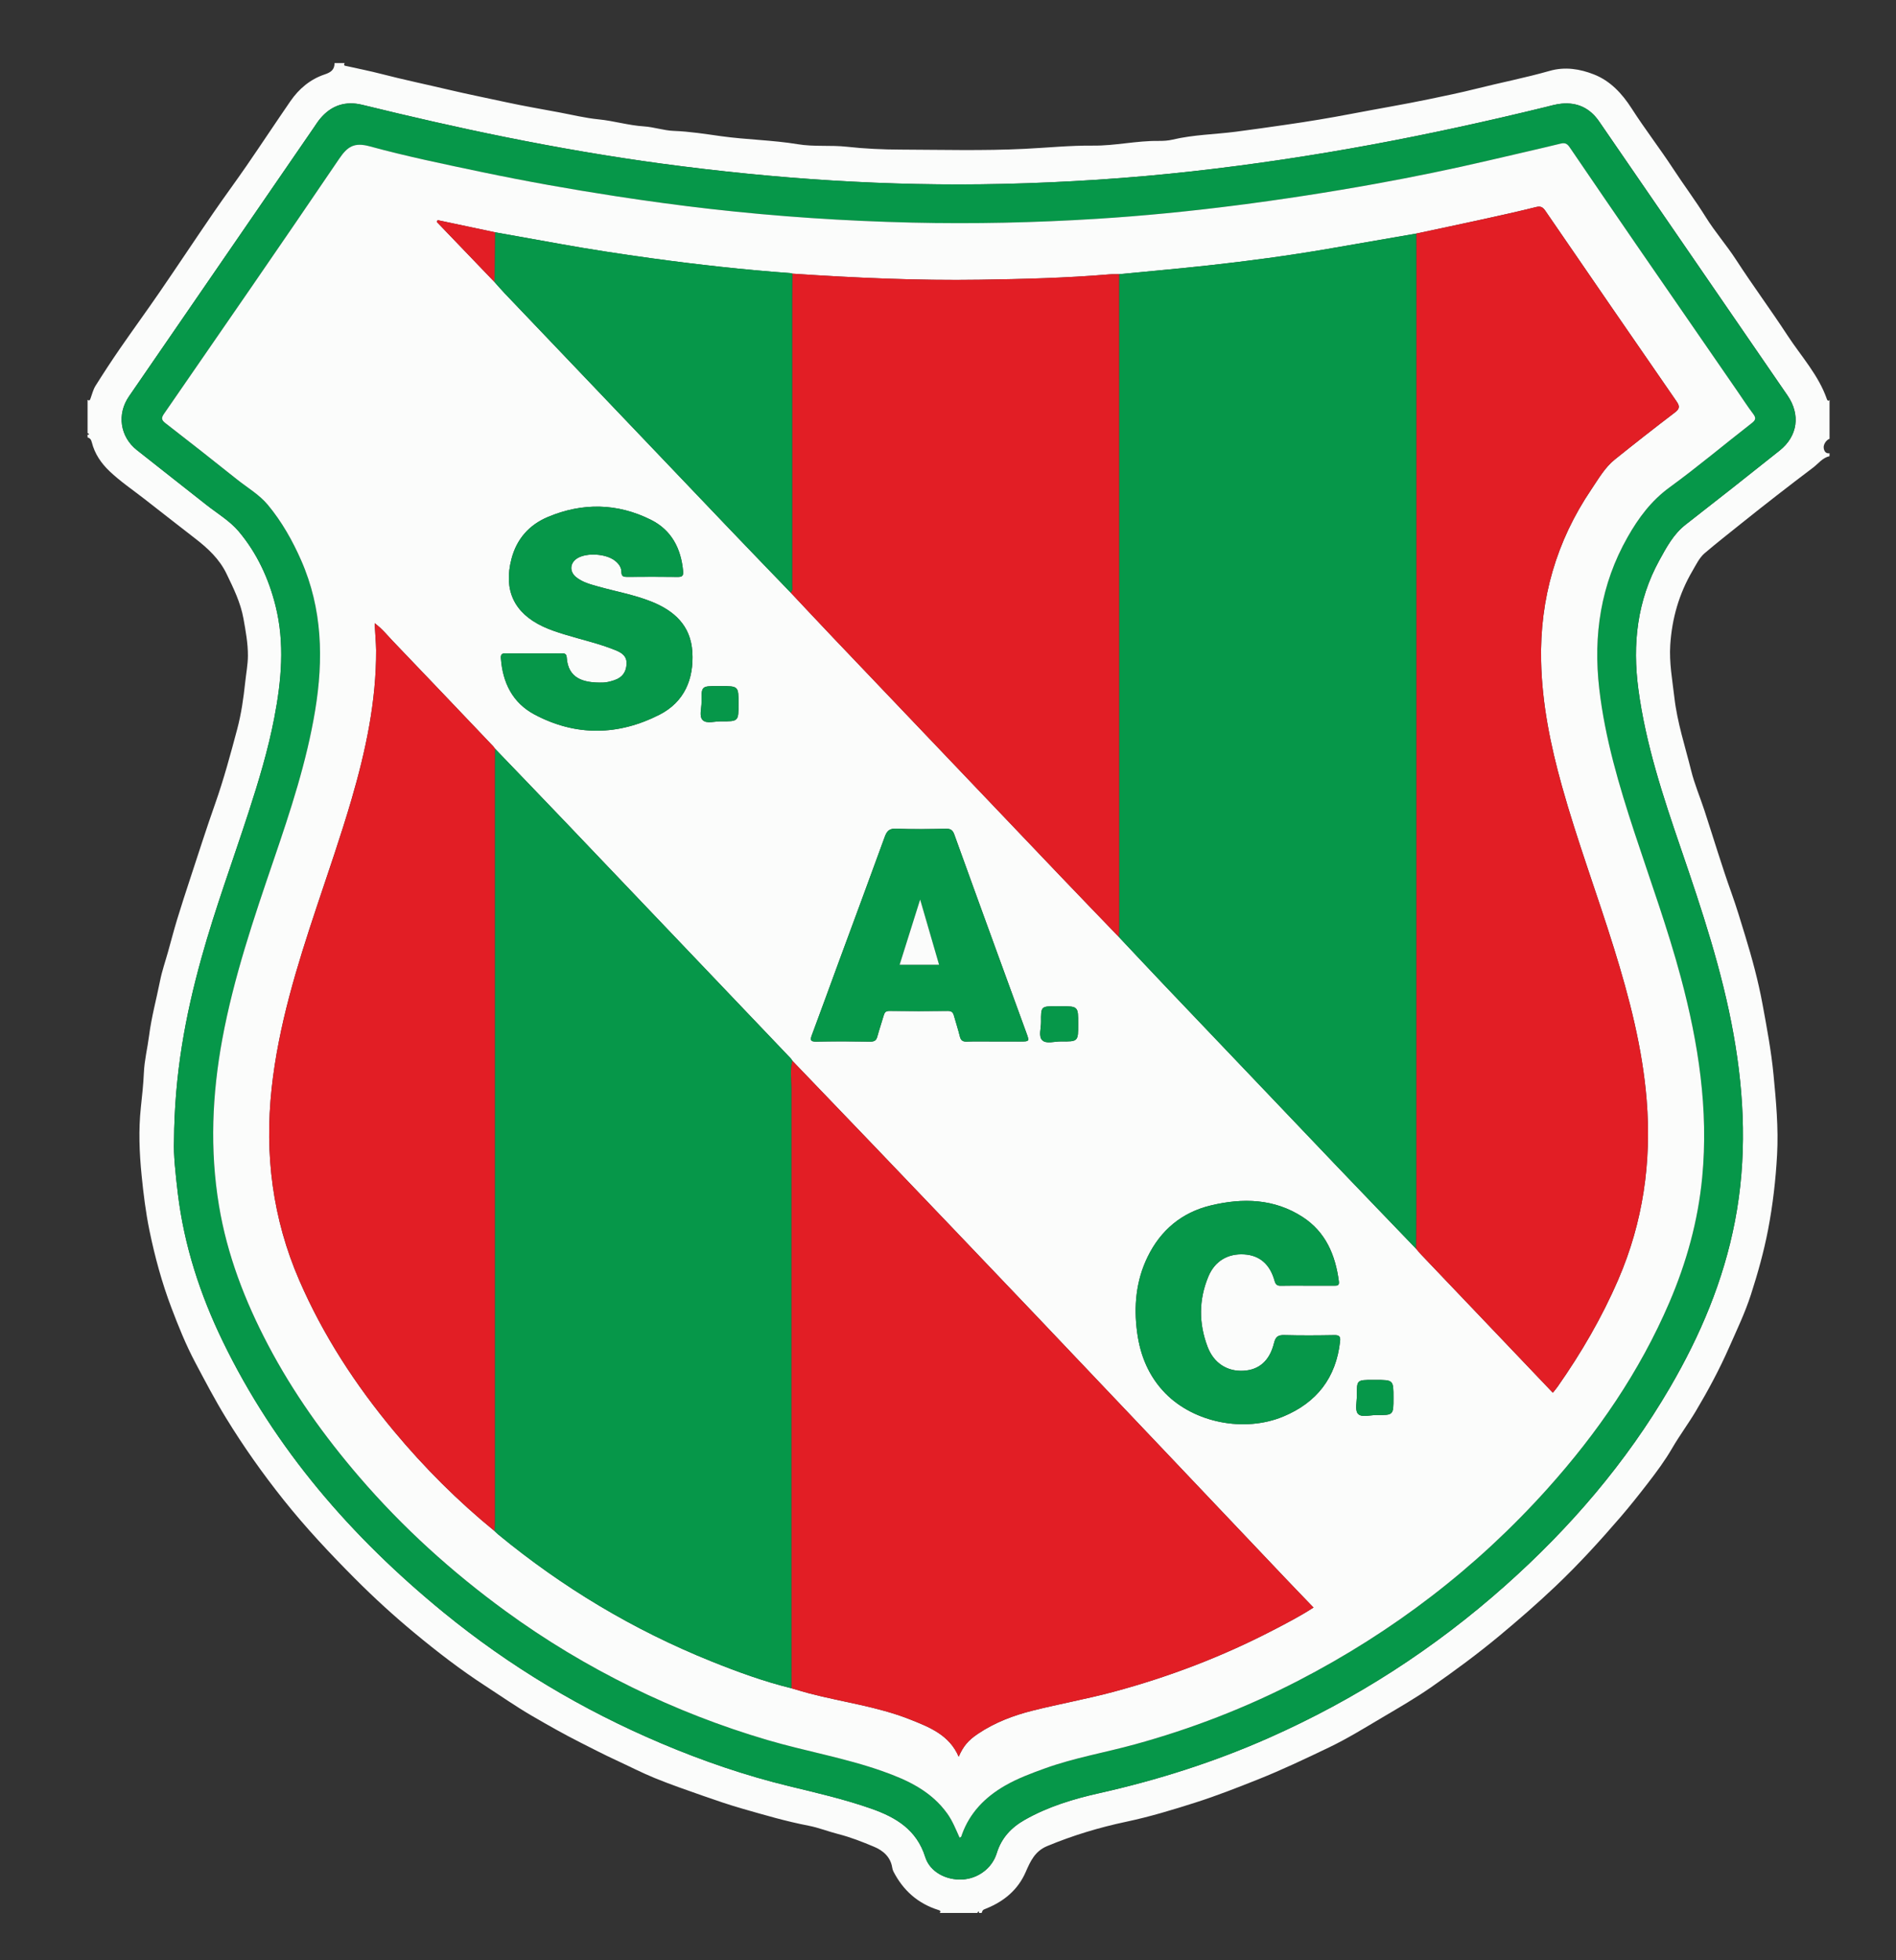 <?xml version="1.0" encoding="utf-8"?>
<!-- Generator: Adobe Illustrator 20.0.0, SVG Export Plug-In . SVG Version: 6.00 Build 0)  -->
<svg version="1.1" id="Layer_1" xmlns="http://www.w3.org/2000/svg" xmlns:xlink="http://www.w3.org/1999/xlink" x="0px" y="0px"
	 viewBox="0 0 180 186" enable-background="new 0 0 180 186" xml:space="preserve">
<rect x="0" y="0" width="180" height="186" fill="#333333" stroke="none"/>
<g>
	<path fill-rule="evenodd" clip-rule="evenodd" fill="#FBFCFB" d="M173.688,43.287c-0.664,0.145-1.055,0.701-1.554,1.078
		c-2.282,1.724-4.543,3.477-6.775,5.266c-1.181,0.946-2.374,1.88-3.525,2.86c-0.504,0.429-0.817,1.099-1.164,1.69
		c-1.267,2.164-1.939,4.499-2.101,7.01c-0.109,1.696,0.199,3.329,0.391,4.993c0.274,2.383,1.023,4.637,1.594,6.938
		c0.317,1.279,0.842,2.507,1.254,3.764c0.859,2.622,1.649,5.268,2.579,7.865c0.479,1.337,0.884,2.697,1.298,4.048
		c0.654,2.132,1.241,4.299,1.644,6.49c0.406,2.213,0.826,4.426,1.043,6.682c0.244,2.533,0.477,5.061,0.339,7.592
		c-0.131,2.384-0.402,4.76-0.856,7.121c-0.404,2.101-0.98,4.149-1.632,6.169c-0.554,1.715-1.343,3.358-2.073,5.012
		c-0.917,2.08-1.992,4.083-3.155,6.034c-0.714,1.197-1.552,2.322-2.252,3.526c-0.68,1.17-1.489,2.258-2.305,3.314
		c-0.833,1.078-1.686,2.156-2.579,3.193c-1.966,2.283-3.996,4.507-6.182,6.581c-1.718,1.631-3.504,3.184-5.328,4.701
		c-2.067,1.719-4.226,3.307-6.424,4.84c-1.509,1.053-3.111,1.976-4.698,2.913c-1.649,0.974-3.285,1.988-5.008,2.816
		c-2.245,1.078-4.498,2.148-6.818,3.072c-1.953,0.777-3.912,1.544-5.911,2.182c-2.161,0.69-4.338,1.349-6.564,1.82
		c-2.574,0.544-5.078,1.299-7.513,2.312c-1.165,0.485-1.592,1.443-2.038,2.464c-0.736,1.684-2.047,2.77-3.721,3.45
		c-0.342,0.139-0.35,0.125-0.458,0.428c-0.091,0-0.183,0-0.274,0c0.046-0.061,0.042-0.125-0.035-0.132
		c-0.03-0.003-0.068,0.085-0.103,0.132c-1.188,0-2.377,0-3.565,0c0.136-0.197-0.001-0.239-0.155-0.288
		c-1.93-0.61-3.317-1.849-4.241-3.637c-0.066-0.128-0.096-0.24-0.117-0.373c-0.161-1.017-0.865-1.62-1.723-1.98
		c-1.112-0.467-2.234-0.91-3.422-1.211c-0.931-0.237-1.852-0.607-2.796-0.788c-2.134-0.41-4.211-1.023-6.293-1.619
		c-1.274-0.365-2.53-0.797-3.781-1.235c-1.514-0.53-3.032-1.056-4.516-1.661c-1.249-0.509-2.451-1.132-3.677-1.697
		c-1.146-0.528-2.265-1.108-3.39-1.677c-1.582-0.8-3.123-1.671-4.65-2.561c-1.495-0.872-2.919-1.867-4.373-2.81
		c-2.357-1.528-4.583-3.245-6.738-5.031c-1.956-1.621-3.839-3.34-5.639-5.146c-2.388-2.397-4.696-4.855-6.806-7.505
		c-1.975-2.481-3.799-5.057-5.454-7.763c-1.051-1.718-1.983-3.494-2.924-5.271c-0.882-1.666-1.582-3.404-2.246-5.155
		c-0.905-2.385-1.574-4.837-2.09-7.347c-0.356-1.735-0.569-3.483-0.744-5.227c-0.214-2.135-0.303-4.289-0.072-6.45
		c0.117-1.094,0.239-2.196,0.287-3.296c0.053-1.193,0.344-2.339,0.494-3.51c0.226-1.77,0.699-3.485,1.046-5.227
		c0.185-0.927,0.501-1.828,0.756-2.741c0.286-1.02,0.551-2.045,0.859-3.057c0.406-1.33,0.837-2.653,1.272-3.974
		c0.767-2.328,1.51-4.665,2.328-6.976c0.826-2.336,1.469-4.726,2.106-7.114c0.389-1.459,0.602-2.967,0.762-4.475
		c0.088-0.827,0.249-1.653,0.254-2.48c0.006-1.189-0.213-2.364-0.423-3.535c-0.272-1.519-0.945-2.877-1.605-4.248
		c-0.679-1.409-1.779-2.425-2.988-3.357c-1.626-1.254-3.239-2.524-4.861-3.784c-1.093-0.849-2.243-1.629-3.249-2.583
		c-0.801-0.76-1.42-1.656-1.694-2.755c-0.071-0.286-0.185-0.389-0.402-0.466c0-0.091,0-0.183,0-0.274
		c0.061,0.046,0.125,0.042,0.132-0.035c0.003-0.03-0.085-0.068-0.132-0.102c0-1.051,0-2.103,0-3.154
		c0.196,0.134,0.235-0.001,0.29-0.154c0.144-0.396,0.245-0.824,0.466-1.175c0.752-1.198,1.527-2.382,2.331-3.546
		c1.244-1.802,2.537-3.571,3.776-5.376c1.708-2.487,3.374-5.002,5.081-7.49c1.03-1.502,2.117-2.964,3.15-4.464
		c1.4-2.033,2.76-4.093,4.16-6.126c0.81-1.177,1.887-2.083,3.237-2.535c0.618-0.207,0.948-0.447,0.959-1.085c0.32,0,0.64,0,0.96,0
		c-0.161,0.266,0.054,0.256,0.212,0.292c1.083,0.243,2.173,0.458,3.246,0.735c2.127,0.55,4.277,0.997,6.412,1.502
		c1.81,0.428,3.632,0.789,5.447,1.184c1.671,0.364,3.359,0.65,5.041,0.965c1.246,0.233,2.486,0.539,3.743,0.663
		c1.447,0.143,2.841,0.572,4.297,0.666c0.952,0.061,1.89,0.393,2.841,0.429c1.512,0.056,3.012,0.296,4.49,0.502
		c2.427,0.338,4.879,0.364,7.291,0.763c1.55,0.257,3.114,0.068,4.672,0.241c1.682,0.186,3.39,0.263,5.08,0.269
		c3.92,0.014,7.84,0.121,11.764-0.071c2.171-0.106,4.34-0.329,6.517-0.307c2.083,0.022,4.127-0.471,6.215-0.446
		c0.428,0.005,0.906-0.021,1.338-0.124c1.967-0.467,3.993-0.492,5.985-0.747c1.597-0.205,3.204-0.439,4.794-0.667
		c2.062-0.296,4.13-0.637,6.184-1.031c2.487-0.477,4.988-0.892,7.466-1.409c1.45-0.303,2.907-0.601,4.34-0.961
		c2.34-0.589,4.713-1.048,7.033-1.709c1.454-0.414,2.875-0.179,4.197,0.343c1.549,0.611,2.661,1.801,3.574,3.224
		c1.253,1.953,2.679,3.794,3.95,5.736c1.008,1.539,2.112,3.011,3.087,4.575c0.873,1.401,1.975,2.658,2.874,4.044
		c1.575,2.43,3.301,4.757,4.884,7.18c1.303,1.993,2.958,3.77,3.752,6.079c0.019,0.055,0.136,0.219,0.241,0.031
		c0,1.234,0,2.468,0,3.703c-0.298,0.097-0.602,0.529-0.552,0.875c0.041,0.286,0.176,0.546,0.552,0.497
		C173.688,43.104,173.688,43.195,173.688,43.287z M16.521,108.243c-0.058,1.266,0.141,3.156,0.369,5.036
		c0.597,4.915,2.11,9.559,4.267,14.004c4.954,10.209,12.205,18.554,20.927,25.688c6.288,5.144,13.2,9.271,20.681,12.44
		c3.953,1.674,8.004,3.064,12.18,4.076c2.614,0.634,5.234,1.237,7.777,2.129c2.345,0.823,4.305,1.995,5.121,4.591
		c0.445,1.416,1.988,2.205,3.507,2.128c1.485-0.075,2.836-1.052,3.28-2.5c0.445-1.45,1.387-2.439,2.659-3.16
		c2.204-1.251,4.613-1.98,7.057-2.527c5.535-1.239,10.91-2.945,16.094-5.239c8.24-3.646,15.73-8.469,22.462-14.456
		c6.161-5.48,11.484-11.674,15.647-18.81c2.876-4.93,5.08-10.133,6.166-15.785c1.138-5.922,0.915-11.817-0.135-17.705
		c-1.076-6.032-3.011-11.826-4.99-17.606c-1.699-4.962-3.355-9.934-4.05-15.169c-0.569-4.282-0.109-8.385,1.993-12.212
		c0.676-1.23,1.339-2.485,2.497-3.387c2.988-2.326,5.966-4.667,8.925-7.03c1.727-1.379,1.992-3.414,0.742-5.231
		c-5.959-8.663-11.92-17.324-17.875-25.99c-0.87-1.266-2.061-1.837-3.575-1.694c-0.54,0.051-1.072,0.212-1.603,0.342
		c-5.406,1.318-10.838,2.512-16.311,3.527c-5.678,1.053-11.384,1.909-17.121,2.55c-5.996,0.67-12.014,1.058-18.044,1.197
		c-10.825,0.249-21.596-0.48-32.32-1.923c-4.974-0.669-9.921-1.525-14.843-2.516c-4.558-0.917-9.088-1.96-13.604-3.065
		c-1.588-0.388-2.935,0.039-3.992,1.3c-0.234,0.278-0.428,0.59-0.635,0.89c-5.844,8.493-11.688,16.986-17.531,25.48
		c-1.154,1.678-0.849,3.817,0.744,5.081c2.198,1.744,4.412,3.469,6.613,5.209c1.038,0.82,2.225,1.518,3.061,2.51
		c1.72,2.042,2.842,4.441,3.496,7.049c0.895,3.569,0.564,7.12-0.118,10.664c-0.587,3.048-1.488,6.015-2.445,8.963
		c-1.491,4.595-3.169,9.128-4.464,13.788C17.604,96.359,16.563,101.902,16.521,108.243z"/>
	<path fill-rule="evenodd" clip-rule="evenodd" fill="#069749" d="M16.521,108.243c0.042-6.341,1.083-11.884,2.605-17.36
		c1.295-4.66,2.973-9.193,4.464-13.788c0.957-2.948,1.858-5.915,2.445-8.963c0.682-3.544,1.013-7.096,0.118-10.664
		c-0.654-2.608-1.775-5.006-3.496-7.049c-0.836-0.992-2.023-1.691-3.061-2.51c-2.202-1.74-4.415-3.466-6.613-5.209
		c-1.593-1.264-1.898-3.403-0.744-5.081c5.843-8.494,11.687-16.987,17.531-25.48c0.207-0.3,0.401-0.612,0.635-0.89
		c1.058-1.26,2.405-1.688,3.992-1.3c4.516,1.105,9.046,2.148,13.604,3.065c4.922,0.991,9.869,1.846,14.843,2.516
		c10.723,1.443,21.495,2.172,32.32,1.923c6.03-0.139,12.048-0.527,18.044-1.197c5.738-0.641,11.443-1.497,17.121-2.55
		c5.473-1.015,10.905-2.209,16.311-3.527c0.531-0.129,1.063-0.29,1.603-0.342c1.514-0.143,2.705,0.428,3.575,1.694
		c5.955,8.666,11.917,17.327,17.875,25.99c1.25,1.817,0.984,3.852-0.742,5.231c-2.959,2.363-5.936,4.704-8.925,7.03
		c-1.158,0.901-1.821,2.156-2.497,3.387c-2.102,3.826-2.561,7.93-1.993,12.212c0.695,5.235,2.351,10.207,4.05,15.169
		c1.979,5.78,3.914,11.574,4.99,17.606c1.051,5.888,1.273,11.784,0.135,17.705c-1.086,5.652-3.29,10.855-6.166,15.785
		c-4.163,7.136-9.486,13.33-15.647,18.81c-6.732,5.988-14.222,10.81-22.462,14.456c-5.184,2.294-10.559,4-16.094,5.239
		c-2.444,0.547-4.853,1.276-7.057,2.527c-1.272,0.721-2.213,1.71-2.659,3.16c-0.444,1.447-1.795,2.424-3.28,2.5
		c-1.52,0.077-3.063-0.713-3.507-2.128c-0.816-2.597-2.776-3.769-5.121-4.591c-2.543-0.893-5.164-1.496-7.777-2.129
		c-4.175-1.012-8.227-2.401-12.18-4.076c-7.481-3.169-14.392-7.297-20.681-12.44c-8.722-7.133-15.973-15.478-20.927-25.688
		c-2.157-4.444-3.67-9.089-4.267-14.004C16.661,111.398,16.462,109.509,16.521,108.243z M91.098,174.361
		c0.193-0.048,0.187-0.185,0.221-0.279c0.746-2.077,2.187-3.542,4.061-4.629c1.209-0.701,2.511-1.183,3.819-1.655
		c2.775-1.002,5.683-1.496,8.516-2.273c5.382-1.476,10.564-3.481,15.523-6.042c8.993-4.645,16.912-10.694,23.678-18.233
		c4.754-5.298,8.745-11.097,11.566-17.665c1.632-3.8,2.723-7.743,3.117-11.858c0.619-6.453-0.36-12.75-2.023-18.965
		c-1.244-4.649-2.893-9.169-4.396-13.736c-1.47-4.466-2.808-8.957-3.352-13.657c-0.59-5.097,0.14-9.921,2.694-14.411
		c1.03-1.811,2.236-3.441,3.974-4.708c2.671-1.945,5.205-4.078,7.816-6.107c0.38-0.296,0.41-0.489,0.127-0.865
		c-0.535-0.71-1.018-1.458-1.523-2.19c-3.175-4.6-6.355-9.198-9.525-13.801c-2.134-3.099-4.259-6.205-6.377-9.314
		c-0.219-0.321-0.424-0.447-0.84-0.346c-2.258,0.55-4.526,1.059-6.79,1.589c-3.596,0.842-7.214,1.581-10.847,2.238
		c-4.4,0.795-8.818,1.479-13.255,2.045c-4.374,0.559-8.76,0.992-13.157,1.267c-5.838,0.365-11.685,0.497-17.539,0.359
		c-6.399-0.15-12.777-0.574-19.134-1.295c-3.015-0.342-6.022-0.753-9.023-1.215c-4.262-0.657-8.506-1.41-12.724-2.294
		c-3.547-0.744-7.103-1.477-10.596-2.431c-1.478-0.404-2.116,0.008-2.914,1.185c-5.492,8.1-11.066,16.143-16.627,24.196
		c-0.267,0.386-0.246,0.585,0.132,0.877c2.273,1.76,4.535,3.536,6.782,5.33c0.997,0.796,2.134,1.448,2.951,2.434
		c1.316,1.586,2.33,3.376,3.16,5.265c2.021,4.602,2.126,9.391,1.323,14.249c-0.802,4.855-2.343,9.513-3.927,14.153
		c-1.908,5.589-3.803,11.177-4.882,17.005c-0.973,5.254-1.197,10.52-0.32,15.808c0.776,4.679,2.461,9.041,4.658,13.221
		c2.379,4.526,5.332,8.655,8.66,12.525c4.127,4.798,8.789,9.017,13.898,12.739c3.768,2.746,7.755,5.144,11.94,7.2
		c4.159,2.043,8.463,3.72,12.912,5.029c3.63,1.068,7.377,1.699,10.953,2.967c2.374,0.842,4.6,1.883,6.127,4.017
		C90.44,172.791,90.748,173.591,91.098,174.361z"/>
	<path fill-rule="evenodd" clip-rule="evenodd" fill="#FBFCFB" d="M91.098,174.361c-0.35-0.77-0.659-1.57-1.162-2.274
		c-1.526-2.134-3.753-3.175-6.127-4.017c-3.576-1.268-7.323-1.899-10.953-2.967c-4.449-1.309-8.753-2.986-12.912-5.029
		c-4.185-2.056-8.173-4.454-11.94-7.2c-5.108-3.722-9.771-7.941-13.898-12.739c-3.328-3.87-6.281-7.999-8.66-12.525
		c-2.198-4.18-3.882-8.542-4.658-13.221c-0.877-5.288-0.652-10.553,0.32-15.808c1.079-5.827,2.974-11.416,4.882-17.005
		c1.584-4.64,3.125-9.298,3.927-14.153c0.803-4.858,0.698-9.647-1.323-14.249c-0.829-1.889-1.844-3.679-3.16-5.265
		c-0.817-0.985-1.954-1.638-2.951-2.434c-2.247-1.793-4.508-3.57-6.782-5.33c-0.378-0.293-0.399-0.491-0.132-0.877
		c5.56-8.053,11.135-16.097,16.627-24.196c0.798-1.177,1.436-1.589,2.914-1.185c3.493,0.954,7.049,1.686,10.596,2.431
		c4.218,0.885,8.462,1.638,12.724,2.294c3.001,0.462,6.008,0.873,9.023,1.215c6.358,0.721,12.735,1.145,19.134,1.295
		c5.854,0.137,11.701,0.006,17.539-0.359c4.397-0.275,8.783-0.708,13.157-1.267c4.437-0.567,8.855-1.25,13.255-2.045
		c3.633-0.657,7.251-1.396,10.847-2.238c2.263-0.53,4.531-1.039,6.79-1.589c0.417-0.101,0.621,0.025,0.84,0.346
		c2.119,3.109,4.243,6.215,6.377,9.314c3.17,4.604,6.35,9.201,9.525,13.801c0.505,0.732,0.989,1.481,1.523,2.19
		c0.283,0.375,0.254,0.569-0.127,0.865c-2.611,2.029-5.145,4.162-7.816,6.107c-1.739,1.267-2.944,2.897-3.974,4.708
		c-2.554,4.491-3.284,9.315-2.694,14.411c0.544,4.7,1.882,9.191,3.352,13.657c1.503,4.566,3.152,9.086,4.396,13.736
		c1.663,6.216,2.642,12.512,2.023,18.965c-0.394,4.114-1.485,8.058-3.117,11.858c-2.821,6.568-6.811,12.367-11.566,17.665
		c-6.766,7.539-14.685,13.588-23.678,18.233c-4.959,2.562-10.141,4.567-15.523,6.042c-2.833,0.777-5.741,1.271-8.516,2.273
		c-1.308,0.472-2.61,0.954-3.819,1.655c-1.874,1.087-3.315,2.552-4.061,4.629C91.286,174.176,91.292,174.313,91.098,174.361z
		 M46.996,22.04c-1.818-0.384-3.636-0.768-5.453-1.153c-0.023,0.059-0.047,0.118-0.07,0.177c1.826,1.9,3.651,3.801,5.477,5.701
		c0.32,0.356,0.631,0.721,0.961,1.067c7.119,7.462,14.237,14.923,21.361,22.38c1.923,2.014,3.861,4.013,5.793,6.019
		c1.344,1.426,2.681,2.859,4.033,4.278c7.172,7.526,14.346,15.05,21.523,22.571c1.856,1.945,3.727,3.877,5.591,5.815
		c1.486,1.576,2.965,3.157,4.458,4.725c5.428,5.699,10.857,11.395,16.293,17.087c2.488,2.605,4.991,5.195,7.487,7.792
		c0.163,0.189,0.318,0.385,0.491,0.566c2.754,2.889,5.51,5.777,8.265,8.665c1.399,1.466,2.796,2.933,4.215,4.422
		c0.173-0.218,0.323-0.388,0.452-0.574c2.245-3.201,4.203-6.562,5.757-10.158c2.36-5.462,3.175-11.162,2.696-17.066
		c-0.399-4.919-1.637-9.662-3.094-14.353c-1.602-5.158-3.499-10.221-4.953-15.427c-1.085-3.881-1.884-7.814-1.971-11.851
		c-0.127-5.919,1.441-11.368,4.768-16.285c0.675-0.997,1.276-2.072,2.23-2.839c1.885-1.515,3.79-3.005,5.714-4.47
		c0.456-0.348,0.452-0.598,0.148-1.039c-4.165-6.022-8.318-12.053-12.46-18.091c-0.246-0.359-0.455-0.457-0.892-0.348
		c-1.681,0.418-3.373,0.792-5.065,1.163c-2.091,0.458-4.186,0.898-6.279,1.345c-2.805,0.487-5.609,0.978-8.415,1.458
		c-3.775,0.646-7.569,1.156-11.376,1.572c-2.81,0.307-5.626,0.554-8.439,0.829c-0.32,0.005-0.64-0.008-0.958,0.019
		c-4.078,0.343-8.167,0.443-12.256,0.505c-5.943,0.09-11.876-0.178-17.804-0.575c-0.065-0.018-0.129-0.047-0.196-0.052
		c-4.415-0.319-8.812-0.808-13.197-1.412c-2.913-0.401-5.818-0.844-8.712-1.366C51.078,22.768,49.037,22.405,46.996,22.04z
		 M75.147,160.194c0.546,0.158,1.09,0.329,1.64,0.473c3.194,0.838,6.501,1.253,9.592,2.476c1.861,0.736,3.75,1.474,4.635,3.539
		c0.446-1.014,0.908-1.551,1.834-2.174c1.592-1.07,3.363-1.74,5.202-2.2c2.542-0.637,5.129-1.1,7.659-1.778
		c5.253-1.41,10.317-3.34,15.151-5.846c1.292-0.67,2.587-1.34,3.84-2.152c-0.929-0.967-1.834-1.899-2.728-2.841
		c-7.949-8.37-15.891-16.747-23.846-25.11c-5.078-5.337-10.174-10.657-15.266-15.979c-2.539-2.654-5.087-5.297-7.631-7.946
		c-0.051-0.075-0.092-0.159-0.154-0.224c-7.165-7.515-14.33-15.03-21.499-22.54c-2.187-2.291-4.388-4.568-6.582-6.852
		c-0.054-0.073-0.1-0.154-0.162-0.219c-3.177-3.335-6.351-6.674-9.54-9.997c-0.525-0.548-0.999-1.157-1.724-1.693
		c0.032,0.525,0.058,0.926,0.08,1.328c0.023,0.41,0.059,0.821,0.061,1.232c0.018,4.864-0.99,9.561-2.347,14.198
		c-0.999,3.413-2.166,6.772-3.29,10.145c-1.878,5.632-3.637,11.291-4.28,17.228c-0.681,6.296,0.087,12.378,2.621,18.22
		c2.27,5.234,5.352,9.95,8.992,14.317c2.882,3.457,6.055,6.625,9.543,9.473c0.116,0.108,0.228,0.224,0.35,0.324
		c6.121,5.042,12.849,9.069,20.208,12.03C70.001,158.631,72.527,159.555,75.147,160.194z M50.694,61.997
		c-0.891,0-1.782,0.01-2.673-0.005c-0.34-0.006-0.496,0.072-0.468,0.459c0.164,2.322,1.11,4.237,3.187,5.342
		c3.926,2.089,7.96,2.017,11.878,0.017c2.346-1.197,3.267-3.371,3.11-5.95c-0.152-2.493-1.7-3.908-3.905-4.784
		c-1.641-0.652-3.373-0.955-5.061-1.431c-0.725-0.204-1.459-0.396-2.061-0.877c-0.672-0.538-0.603-1.379,0.131-1.813
		c0.903-0.535,2.691-0.413,3.528,0.231c0.362,0.279,0.634,0.629,0.636,1.084c0.002,0.426,0.198,0.473,0.546,0.47
		c1.599-0.012,3.199-0.018,4.798,0.004c0.425,0.006,0.551-0.111,0.513-0.543c-0.192-2.149-1.101-3.902-3.052-4.877
		c-3.194-1.596-6.511-1.648-9.793-0.268c-1.766,0.743-2.963,2.085-3.455,3.993c-0.759,2.944,0.244,5.108,2.995,6.4
		c0.661,0.31,1.355,0.536,2.053,0.751c1.61,0.495,3.263,0.856,4.828,1.493c0.58,0.236,1.106,0.548,1.055,1.335
		c-0.048,0.739-0.394,1.255-1.162,1.512c-0.343,0.115-0.709,0.216-1.067,0.226c-1.917,0.048-3.327-0.405-3.454-2.395
		c-0.022-0.348-0.216-0.384-0.503-0.38C52.43,62.005,51.562,61.996,50.694,61.997z M124.076,121.991
		c0.868,0,1.736-0.002,2.605,0.001c0.277,0.001,0.48-0.005,0.428-0.404c-0.326-2.506-1.254-4.695-3.444-6.114
		c-2.707-1.754-5.698-1.819-8.713-1.095c-2.747,0.659-4.763,2.337-6.005,4.89c-1.104,2.27-1.319,4.682-0.991,7.149
		c0.293,2.202,1.109,4.187,2.688,5.794c2.739,2.786,7.484,3.729,11.18,2.198c3.18-1.317,5.021-3.677,5.4-7.136
		c0.049-0.445-0.063-0.598-0.536-0.589c-1.576,0.028-3.154,0.039-4.729-0.003c-0.597-0.016-0.851,0.118-1.007,0.753
		c-0.416,1.696-1.429,2.55-2.906,2.631c-1.528,0.084-2.809-0.717-3.398-2.264c-0.846-2.219-0.849-4.468,0.068-6.672
		c0.617-1.482,1.857-2.206,3.42-2.106c1.447,0.093,2.43,0.927,2.87,2.51c0.101,0.364,0.247,0.473,0.604,0.464
		C122.431,121.976,123.254,121.991,124.076,121.991z M94.443,98.823c0.8,0,1.6,0,2.4,0c0.912,0,0.901,0.004,0.576-0.883
		c-0.912-2.481-1.815-4.964-2.718-7.448c-1.371-3.769-2.743-7.537-4.102-11.311c-0.143-0.396-0.337-0.556-0.783-0.547
		c-1.576,0.033-3.156,0.061-4.73-0.006c-0.663-0.028-0.891,0.226-1.094,0.787c-1.431,3.941-2.894,7.87-4.343,11.804
		c-0.859,2.331-1.702,4.668-2.572,6.994c-0.173,0.462-0.145,0.63,0.417,0.62c1.714-0.032,3.428-0.027,5.142,0
		c0.399,0.006,0.562-0.13,0.66-0.492c0.179-0.659,0.403-1.306,0.594-1.962c0.083-0.286,0.177-0.459,0.545-0.455
		c1.851,0.024,3.702,0.021,5.553,0.001c0.342-0.003,0.488,0.13,0.571,0.427c0.184,0.658,0.399,1.309,0.562,1.972
		c0.091,0.369,0.246,0.522,0.65,0.507C92.66,98.8,93.552,98.823,94.443,98.823z M68.397,65.1c-0.092,0-0.183,0-0.274,0
		c-1.527,0-1.538,0-1.521,1.526c0.006,0.586-0.257,1.351,0.119,1.709c0.374,0.356,1.134,0.103,1.723,0.108
		c1.668,0.013,1.668,0.005,1.668-1.658C70.112,65.1,70.112,65.1,68.397,65.1z M100.653,95.479c-0.114,0-0.228,0-0.342,0
		c-1.482,0-1.491,0-1.478,1.494c0.005,0.588-0.251,1.355,0.102,1.717c0.385,0.396,1.165,0.12,1.77,0.128
		c1.656,0.02,1.656,0.007,1.656-1.655C102.361,95.479,102.361,95.479,100.653,95.479z M130.551,130.933c-0.068,0-0.137,0-0.205,0
		c-1.533,0-1.537,0-1.53,1.499c0.002,0.589-0.197,1.381,0.103,1.713c0.35,0.387,1.156,0.115,1.763,0.121
		c1.609,0.017,1.609,0.006,1.609-1.624C132.291,130.934,132.291,130.934,130.551,130.933z"/>
	<path fill-rule="evenodd" clip-rule="evenodd" fill="#069749" d="M134.448,118.499c-2.496-2.597-4.999-5.187-7.487-7.792
		c-5.435-5.691-10.865-11.388-16.293-17.087c-1.493-1.568-2.972-3.149-4.458-4.725c0.013-0.25,0.038-0.501,0.038-0.751
		c-0.001-20.709-0.005-41.418-0.007-62.127c2.813-0.274,5.629-0.521,8.439-0.829c3.806-0.416,7.601-0.926,11.376-1.572
		c2.806-0.48,5.61-0.972,8.415-1.458c0.001,0.457,0.004,0.913,0.004,1.37c-0.001,30.561-0.002,61.122-0.005,91.683
		C134.47,116.306,134.455,117.403,134.448,118.499z"/>
	<path fill-rule="evenodd" clip-rule="evenodd" fill="#069749" d="M46.994,71.041c2.194,2.284,4.395,4.561,6.582,6.852
		c7.17,7.51,14.334,15.025,21.499,22.54c0.062,0.064,0.103,0.149,0.153,0.222c-0.243,0.898-0.082,1.811-0.082,2.715
		c-0.009,18.941-0.003,37.882,0.001,56.823c-2.619-0.639-5.146-1.563-7.641-2.567c-7.358-2.96-14.086-6.988-20.208-12.03
		c-0.122-0.101-0.234-0.216-0.35-0.324c0.011-0.297,0.032-0.593,0.032-0.89c0-23.922-0.001-47.844-0.001-71.766
		C46.978,72.091,46.988,71.566,46.994,71.041z"/>
	<path fill-rule="evenodd" clip-rule="evenodd" fill="#E21E25" d="M134.448,118.499c0.007-1.096,0.022-2.192,0.022-3.288
		c0.002-30.561,0.003-61.122,0.005-91.683c0-0.457-0.003-0.913-0.004-1.37c2.093-0.448,4.188-0.887,6.279-1.345
		c1.692-0.371,3.384-0.745,5.065-1.163c0.438-0.109,0.646-0.01,0.892,0.348c4.142,6.038,8.295,12.069,12.46,18.091
		c0.305,0.441,0.309,0.691-0.148,1.039c-1.924,1.466-3.829,2.956-5.714,4.47c-0.955,0.767-1.556,1.842-2.23,2.839
		c-3.327,4.916-4.895,10.366-4.768,16.285c0.087,4.037,0.886,7.97,1.971,11.851c1.454,5.206,3.351,10.269,4.953,15.427
		c1.458,4.691,2.695,9.434,3.094,14.353c0.479,5.905-0.336,11.604-2.696,17.066c-1.553,3.596-3.512,6.957-5.757,10.158
		c-0.13,0.185-0.28,0.356-0.452,0.574c-1.419-1.488-2.816-2.956-4.215-4.422c-2.755-2.888-5.511-5.776-8.265-8.665
		C134.766,118.884,134.611,118.687,134.448,118.499z"/>
	<path fill-rule="evenodd" clip-rule="evenodd" fill="#E21E25" d="M75.147,160.194c-0.003-18.941-0.009-37.882-0.001-56.823
		c0.001-0.904-0.16-1.818,0.082-2.715c2.544,2.649,5.093,5.293,7.632,7.947c5.092,5.323,10.188,10.642,15.266,15.979
		c7.956,8.363,15.897,16.74,23.846,25.11c0.894,0.942,1.799,1.874,2.728,2.841c-1.254,0.811-2.548,1.481-3.84,2.152
		c-4.834,2.506-9.899,4.436-15.151,5.846c-2.53,0.679-5.117,1.141-7.659,1.778c-1.839,0.461-3.61,1.13-5.202,2.2
		c-0.926,0.622-1.388,1.16-1.834,2.174c-0.886-2.065-2.775-2.803-4.635-3.539c-3.091-1.223-6.398-1.638-9.592-2.476
		C76.237,160.522,75.693,160.352,75.147,160.194z"/>
	<path fill-rule="evenodd" clip-rule="evenodd" fill="#E21E25" d="M106.241,26.017c0.003,20.709,0.006,41.418,0.007,62.127
		c0,0.25-0.025,0.501-0.038,0.751c-1.864-1.938-3.735-3.87-5.591-5.815c-7.177-7.521-14.351-15.045-21.523-22.571
		c-1.352-1.419-2.689-2.852-4.032-4.277c0.216-0.201,0.141-0.467,0.141-0.706c0.002-8.987-0.003-17.975-0.004-26.962
		c0-0.866,0.014-1.732,0.022-2.598c5.928,0.397,11.861,0.665,17.804,0.575c4.089-0.062,8.177-0.161,12.256-0.505
		C105.601,26.009,105.921,26.022,106.241,26.017z"/>
	<path fill-rule="evenodd" clip-rule="evenodd" fill="#E21E25" d="M46.994,71.041c-0.005,0.525-0.015,1.051-0.015,1.576
		c0,23.922,0.001,47.844,0.001,71.766c0,0.297-0.021,0.593-0.032,0.89c-3.488-2.848-6.661-6.015-9.543-9.473
		c-3.64-4.367-6.722-9.083-8.992-14.317c-2.534-5.842-3.302-11.924-2.621-18.22c0.642-5.937,2.402-11.597,4.28-17.228
		c1.124-3.372,2.292-6.732,3.29-10.145c1.357-4.637,2.364-9.334,2.347-14.198c-0.002-0.411-0.038-0.821-0.061-1.232
		c-0.022-0.402-0.048-0.803-0.08-1.328c0.724,0.536,1.198,1.145,1.724,1.693c3.189,3.324,6.363,6.663,9.54,9.997
		C46.894,70.887,46.94,70.968,46.994,71.041z"/>
	<path fill-rule="evenodd" clip-rule="evenodd" fill="#069749" d="M75.223,25.965c-0.007,0.866-0.022,1.732-0.022,2.598
		c0.001,8.988,0.006,17.975,0.004,26.962c0,0.239,0.075,0.506-0.141,0.706c-1.932-2.007-3.87-4.007-5.794-6.02
		c-7.123-7.457-14.242-14.918-21.361-22.38c-0.33-0.346-0.641-0.711-0.961-1.067c0.015-1.575,0.031-3.15,0.047-4.725
		c2.041,0.365,4.082,0.728,6.122,1.095c2.894,0.522,5.799,0.965,8.712,1.366c4.385,0.604,8.782,1.093,13.197,1.412
		C75.094,25.918,75.158,25.947,75.223,25.965z"/>
	<path fill-rule="evenodd" clip-rule="evenodd" fill="#069749" d="M50.694,61.997c0.868,0,1.736,0.008,2.604-0.005
		c0.288-0.005,0.481,0.032,0.503,0.38c0.127,1.989,1.538,2.443,3.454,2.395c0.358-0.009,0.724-0.111,1.067-0.226
		c0.768-0.257,1.114-0.773,1.162-1.512c0.051-0.786-0.475-1.099-1.055-1.335c-1.564-0.637-3.218-0.998-4.828-1.493
		c-0.699-0.215-1.392-0.44-2.053-0.751c-2.751-1.292-3.754-3.456-2.995-6.4c0.492-1.908,1.688-3.25,3.455-3.993
		c3.282-1.38,6.599-1.328,9.793,0.268c1.951,0.974,2.86,2.727,3.052,4.877c0.038,0.431-0.088,0.549-0.513,0.543
		c-1.599-0.022-3.198-0.016-4.798-0.004c-0.348,0.003-0.544-0.044-0.546-0.47c-0.002-0.455-0.273-0.806-0.636-1.084
		c-0.837-0.644-2.625-0.765-3.528-0.231c-0.734,0.435-0.803,1.275-0.131,1.813c0.602,0.482,1.336,0.673,2.061,0.877
		c1.687,0.476,3.419,0.779,5.061,1.431c2.205,0.876,3.753,2.291,3.905,4.784c0.157,2.579-0.764,4.753-3.11,5.95
		c-3.918,1.999-7.952,2.071-11.878-0.017c-2.078-1.106-3.023-3.02-3.187-5.342c-0.027-0.387,0.128-0.465,0.468-0.459
		C48.911,62.007,49.803,61.997,50.694,61.997z"/>
	<path fill-rule="evenodd" clip-rule="evenodd" fill="#069749" d="M124.076,121.991c-0.823,0-1.646-0.015-2.468,0.007
		c-0.357,0.009-0.503-0.1-0.604-0.464c-0.44-1.583-1.422-2.417-2.87-2.51c-1.563-0.1-2.802,0.624-3.42,2.106
		c-0.918,2.204-0.914,4.453-0.068,6.672c0.589,1.547,1.87,2.347,3.398,2.264c1.477-0.08,2.49-0.935,2.906-2.631
		c0.156-0.635,0.41-0.769,1.007-0.753c1.575,0.043,3.153,0.032,4.729,0.003c0.473-0.009,0.585,0.144,0.536,0.589
		c-0.379,3.459-2.22,5.819-5.4,7.136c-3.696,1.531-8.442,0.588-11.18-2.198c-1.579-1.607-2.395-3.593-2.688-5.794
		c-0.328-2.467-0.113-4.879,0.991-7.149c1.242-2.553,3.258-4.231,6.005-4.89c3.015-0.724,6.005-0.659,8.713,1.095
		c2.19,1.419,3.118,3.607,3.444,6.114c0.052,0.399-0.151,0.405-0.428,0.404C125.813,121.988,124.944,121.991,124.076,121.991z"/>
	<path fill-rule="evenodd" clip-rule="evenodd" fill="#069749" d="M94.443,98.823c-0.891,0-1.784-0.023-2.674,0.01
		c-0.404,0.015-0.559-0.138-0.65-0.507c-0.164-0.663-0.378-1.314-0.562-1.972c-0.083-0.297-0.229-0.43-0.571-0.427
		c-1.851,0.02-3.703,0.023-5.553-0.001c-0.368-0.004-0.462,0.169-0.545,0.455c-0.19,0.656-0.415,1.303-0.594,1.962
		c-0.098,0.361-0.261,0.498-0.66,0.492c-1.714-0.027-3.428-0.032-5.142,0c-0.561,0.01-0.589-0.158-0.417-0.62
		c0.87-2.327,1.714-4.663,2.572-6.994c1.449-3.934,2.913-7.863,4.343-11.804c0.204-0.561,0.431-0.816,1.094-0.787
		c1.574,0.068,3.153,0.039,4.73,0.006c0.446-0.009,0.641,0.15,0.783,0.547c1.359,3.773,2.731,7.542,4.102,11.311
		c0.903,2.484,1.806,4.968,2.718,7.448c0.326,0.887,0.337,0.883-0.576,0.883C96.043,98.823,95.243,98.823,94.443,98.823z
		 M85.408,91.54c1.26,0,2.463,0,3.745,0c-0.59-2.031-1.168-4.02-1.798-6.188C86.673,87.519,86.047,89.508,85.408,91.54z"/>
	<path fill-rule="evenodd" clip-rule="evenodd" fill="#E21E25" d="M46.996,22.04c-0.016,1.575-0.031,3.15-0.047,4.725
		c-1.826-1.9-3.651-3.801-5.477-5.701c0.023-0.059,0.047-0.118,0.07-0.177C43.36,21.272,45.178,21.656,46.996,22.04z"/>
	<path fill-rule="evenodd" clip-rule="evenodd" fill="#069749" d="M68.397,65.1c1.715,0,1.715,0,1.715,1.685
		c0,1.662,0,1.67-1.668,1.658c-0.59-0.005-1.35,0.248-1.723-0.108c-0.376-0.358-0.113-1.123-0.119-1.709
		C66.585,65.1,66.596,65.1,68.122,65.1C68.214,65.1,68.305,65.1,68.397,65.1z"/>
	<path fill-rule="evenodd" clip-rule="evenodd" fill="#069749" d="M100.653,95.479c1.708,0,1.708,0,1.708,1.683
		c0,1.662,0,1.675-1.656,1.655c-0.606-0.007-1.385,0.268-1.77-0.128c-0.352-0.361-0.097-1.129-0.102-1.717
		c-0.012-1.494-0.004-1.494,1.478-1.494C100.425,95.479,100.539,95.479,100.653,95.479z"/>
	<path fill-rule="evenodd" clip-rule="evenodd" fill="#069749" d="M130.551,130.933c1.74,0,1.74,0,1.739,1.709
		c0,1.63,0,1.641-1.609,1.624c-0.607-0.006-1.413,0.266-1.763-0.121c-0.3-0.332-0.1-1.124-0.103-1.713
		c-0.006-1.499-0.002-1.499,1.53-1.499C130.414,130.933,130.483,130.933,130.551,130.933z"/>
	<path fill-rule="evenodd" clip-rule="evenodd" fill="#FBFCFB" d="M85.408,91.54c0.639-2.032,1.265-4.021,1.947-6.188
		c0.63,2.167,1.208,4.157,1.798,6.188C87.87,91.54,86.668,91.54,85.408,91.54z"/>
</g>
</svg>
